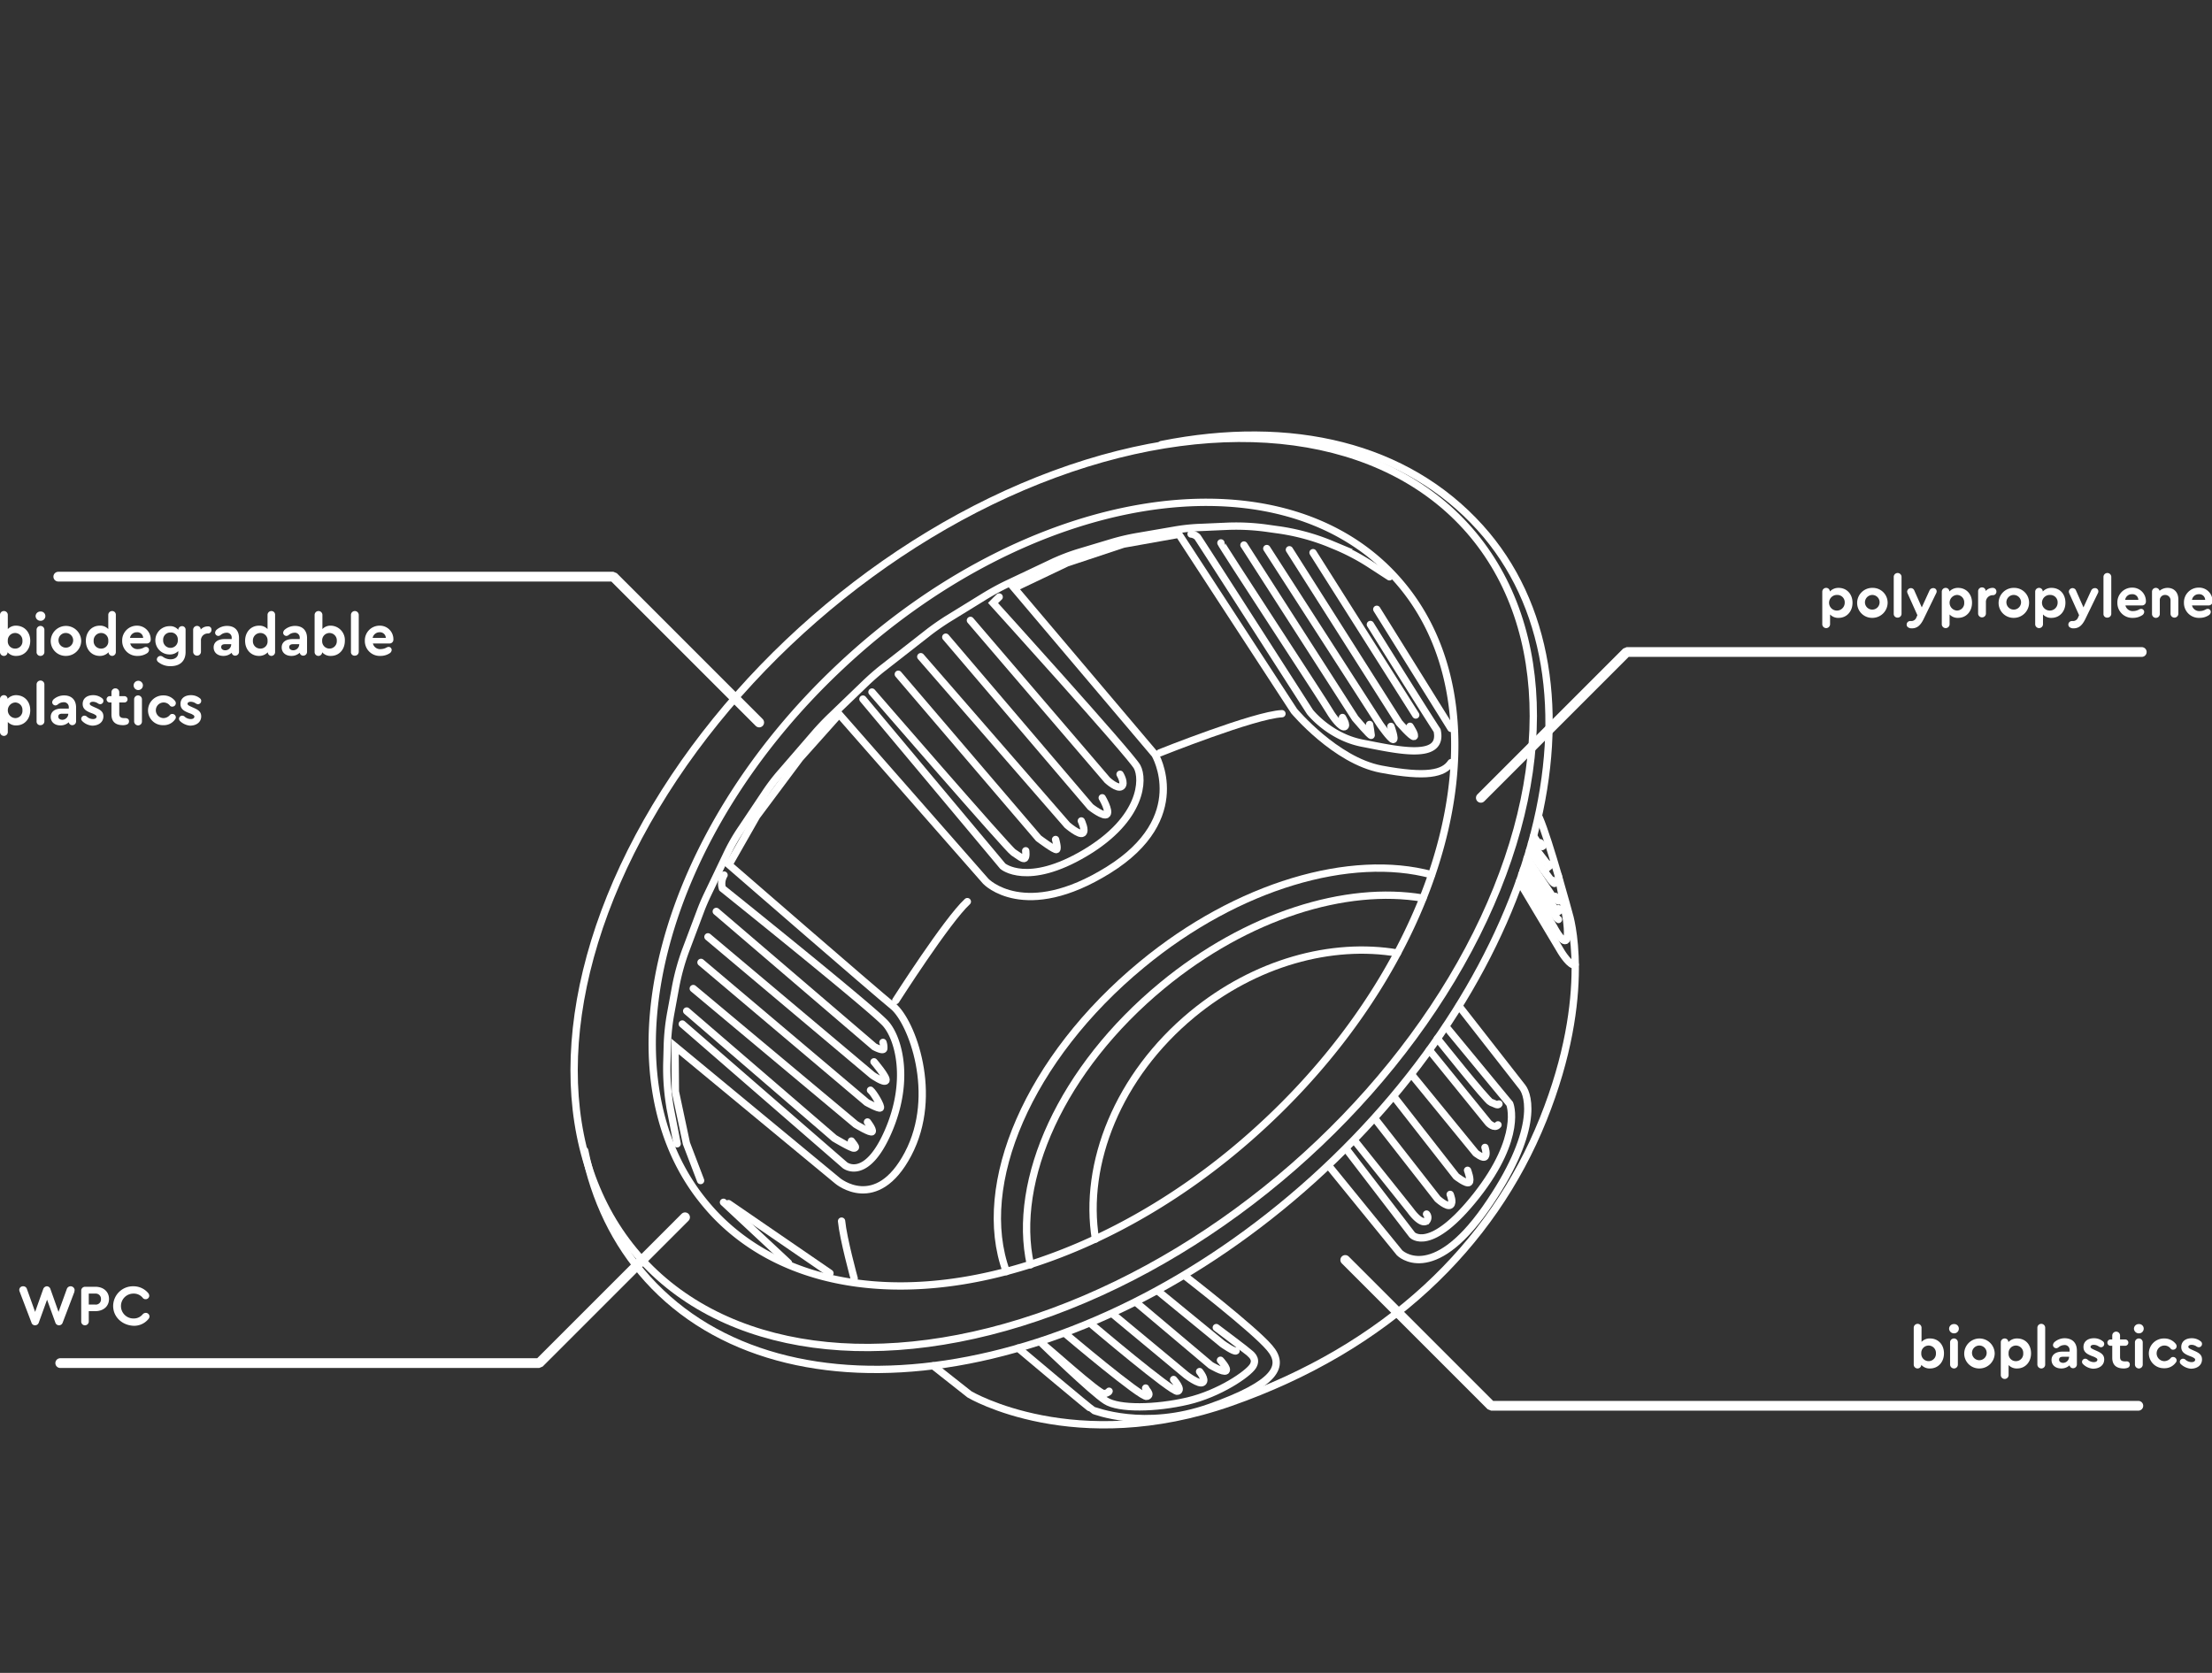 <svg xmlns="http://www.w3.org/2000/svg" xmlns:xlink="http://www.w3.org/1999/xlink" width="907" height="686" viewBox="0 0 907 686">
  <rect x="0" y="0" width="907" height="686" fill="#333333" stroke="none"/>
  <defs>
    <clipPath id="clip-path">
      <rect id="Rectangle_745" data-name="Rectangle 745" width="907" height="686" transform="translate(-6950 -12821)" fill="#fff"/>
    </clipPath>
  </defs>
  <g id="Mask_Group_55" data-name="Mask Group 55" transform="translate(6950 12821)" clip-path="url(#clip-path)">
    <g id="miseczka_bener_dektop_ANG" data-name="miseczka bener_dektop_ANG" transform="translate(-6950 -12707.228)">
      <g id="Group_776" transform="translate(998.515 421.121) rotate(-38)">
        <ellipse id="Ellipse_115" cx="226.3" cy="149.3" rx="226.3" ry="149.3" transform="matrix(-0.998, 0.054, -0.054, -0.998, -108.587, -344.918)" fill="none" stroke="#fff" stroke-linecap="round" stroke-miterlimit="10.003" stroke-width="3.001"/>
        <path id="Path_2221" d="M-194.5-599.4c48.7,24.5,78.8,62.4,82,107.3,6,84-91.9,159.4-218.5,168.4s-234.2-51.8-240.2-135.8c-1.4-19.8,3-39.2,12.1-57.3" fill="none" stroke="#fff" stroke-linecap="round" stroke-miterlimit="10" stroke-width="3"/>
        <path id="Path_2222" d="M-152.6-498.7c6.4,70.4-73.6,135.2-178.7,144.7-105.1,9.6-195.5-39.7-201.9-110a95.59,95.59,0,0,1-.3-10.7c2.1-66.1,79.3-124.9,179-134C-249.4-618.4-159-569.1-152.6-498.7Z" fill="none" stroke="#fff" stroke-linecap="round" stroke-miterlimit="10" stroke-width="3"/>
        <path id="Path_2223" d="M-527.5-495.7l6.2-12.2a93.979,93.979,0,0,1,11.1-16.8l4.3-5.2a87.961,87.961,0,0,1,9.5-9.8l7.9-7a92.73,92.73,0,0,1,13-9.6l14.1-8.6c2.1-1.3,4.3-2.5,6.5-3.6l15.9-7.9a76.238,76.238,0,0,1,12.2-5l16.1-5.3a80.2,80.2,0,0,1,10.7-2.8l21.3-4.2q4.05-.75,8.1-1.2l20.3-2.1c3.1-.3,6.3-.5,9.4-.5h23.3c3.3,0,6.6.2,9.8.5l17.9,2c3.3.4,6.5.9,9.8,1.6l19.6,4.4a82.74,82.74,0,0,1,13.1,4l11.8,4.6a90.446,90.446,0,0,1,10,4.6l13.4,7.2a78.127,78.127,0,0,1,9.9,6.2l8.7,6.2a91.337,91.337,0,0,1,12,10.4l2.8,2.9a89,89,0,0,1,13.9,18.4l.9,1.6a88.408,88.408,0,0,1,6.9,15.4l2.9,8.4" fill="none" stroke="#fff" stroke-linecap="round" stroke-miterlimit="10" stroke-width="3"/>
        <path id="Path_2224" d="M-529.2-477.9l4.8-15.6,9.5-19.5,11.3-14.7,18.6,84.5s4.3,20.4,29.5,9.1,34.7-42,32.5-51.6-17.3-87.1-17.3-87.1l21.2-8.7,28.6-7.8,23.8-4.3,5.2,91s2.2,23,42.5,27.3,44.2-25.6,44.2-25.6l-3.5-89.3,23.4,5.2,23,8.2,20.4,10.8-7.4,86.2s.9,26.4,13.4,40.7c12.6,14.3,19.1,17.3,24.3,15.6" fill="none" stroke="#fff" stroke-linecap="round" stroke-miterlimit="10" stroke-width="3"/>
        <line id="Line_849" x1="6.1" y2="57.2" transform="translate(-172.6 -491.8)" fill="none" stroke="#fff" stroke-linecap="round" stroke-miterlimit="10" stroke-width="3"/>
        <path id="Path_2225" d="M-420.7-486.8s36.8-13,48.1-13.9" fill="none" stroke="#fff" stroke-linecap="round" stroke-miterlimit="10" stroke-width="3"/>
        <path id="Path_2226" d="M-272.9-500.2s40.3,11.7,49.4,18.2" fill="none" stroke="#fff" stroke-linecap="round" stroke-miterlimit="10" stroke-width="3"/>
        <path id="Path_2227" d="M-495.6-533.1l16.9,86.7s2.6,10.8,22.5,0,26.9-27.3,26.4-35.5-18.6-84.9-18.6-84.9a6.81,6.81,0,0,1,3.9-3.9" fill="none" stroke="#fff" stroke-linecap="round" stroke-miterlimit="10" stroke-width="3"/>
        <path id="Path_2228" d="M-490.9-536.2l15.6,78.4s3,7.8,3.9,8.2.9,0,.9-3" fill="none" stroke="#fff" stroke-linecap="round" stroke-miterlimit="10" stroke-width="3"/>
        <path id="Path_2229" d="M-483.1-541.8l18.2,84.9s2.6,6.9,3.5,6.5.9-4.3.9-4.3" fill="none" stroke="#fff" stroke-linecap="round" stroke-miterlimit="10" stroke-width="3"/>
        <path id="Path_2230" d="M-474-548.3l18.2,87.1s2.2,5.2,3,5.2,1.7-6.5,1.3-8.2" fill="none" stroke="#fff" stroke-linecap="round" stroke-miterlimit="10" stroke-width="3"/>
        <path id="Path_2231" d="M-465.3-554.8l18.2,86.2s1.7,5.6,3,5.2.9-9.1.9-9.1" fill="none" stroke="#fff" stroke-linecap="round" stroke-miterlimit="10" stroke-width="3"/>
        <path id="Path_2232" d="M-456.2-560.9l16.9,83.6s1.7,3.9,2.6,3a6.113,6.113,0,0,0,1.3-2.2" fill="none" stroke="#fff" stroke-linecap="round" stroke-miterlimit="10" stroke-width="3"/>
        <path id="Path_2233" d="M-355.2-592.5l3,89.3s2.6,13,29.9,16.5,37.7-9.1,38.6-14.7-5.2-89.3-5.2-89.3,3-.4,3.5-.4" fill="none" stroke="#fff" stroke-linecap="round" stroke-miterlimit="10" stroke-width="3"/>
        <path id="Path_2234" d="M-350.5-592.5s4.3,84.9,5.2,87.5,1.3,4.8,2.2,4.8,2.2-2.2,2.2-2.2" fill="none" stroke="#fff" stroke-linecap="round" stroke-miterlimit="10" stroke-width="3"/>
        <path id="Path_2235" d="M-337.5-591.6l3.9,88.4s2.2,8.2,3,8.2,2.2-3.5,2.2-3.5" fill="none" stroke="#fff" stroke-linecap="round" stroke-miterlimit="10" stroke-width="3"/>
        <path id="Path_2236" d="M-325.8-591.6l4.8,91.4s1.3,6.5,3,6.5,2.6-4.3,2.6-4.3" fill="none" stroke="#fff" stroke-linecap="round" stroke-miterlimit="10" stroke-width="3"/>
        <path id="Path_2237" d="M-312.8-591.6l3.9,91.4s1.7,6.9,3.5,6.5,2.6-6.5,2.6-6.5" fill="none" stroke="#fff" stroke-linecap="round" stroke-miterlimit="10" stroke-width="3"/>
        <path id="Path_2238" d="M-300.6-590.8l3.9,86.2s.9,5.6,3,5.6,2.6-4.3,2.6-4.3" fill="none" stroke="#fff" stroke-linecap="round" stroke-miterlimit="10" stroke-width="3"/>
        <path id="Path_2239" d="M-207.5-563a4.325,4.325,0,0,1,1.3,2.6c0,1.3-7.8,84.9-7.8,84.9s0,13,9.1,23.4,21.7,26.4,27.3,14.7c1.3-14.7,5.2-51.1,5.2-51.1" fill="none" stroke="#fff" stroke-linecap="round" stroke-miterlimit="10" stroke-width="3"/>
        <path id="Path_2240" d="M-200.1-552.6c-.4.4-6.9,78.9-7.4,81.9-.4,3-.4,8.2.9,8.7s1.7-3.5,1.7-3.5" fill="none" stroke="#fff" stroke-linecap="round" stroke-miterlimit="10" stroke-width="3"/>
        <path id="Path_2241" d="M-193.2-546.1-201-462s.4,10,.9,9.5c.8-1.3,1.5-2.6,2.2-3.9" fill="none" stroke="#fff" stroke-linecap="round" stroke-miterlimit="10" stroke-width="3"/>
        <path id="Path_2242" d="M-186.7-539.2l-7.8,85.4s-.4,7.4.4,8.2,2.6-4.8,2.6-4.8" fill="none" stroke="#fff" stroke-linecap="round" stroke-miterlimit="10" stroke-width="3"/>
        <path id="Path_2243" d="M-179.7-533.1l-8.2,83.6s.4,7.8,1.3,8.2,1.3-4.3,1.3-4.3" fill="none" stroke="#fff" stroke-linecap="round" stroke-miterlimit="10" stroke-width="3"/>
        <line id="Line_850" x1="7.8" y2="78.4" transform="translate(-180.6 -526.2)" fill="none" stroke="#fff" stroke-linecap="round" stroke-miterlimit="10" stroke-width="3"/>
        <path id="Path_2244" d="M-504.3-407.5s6.5-15.6,10.4-21.7" fill="none" stroke="#fff" stroke-linecap="round" stroke-miterlimit="10" stroke-width="3"/>
        <line id="Line_851" x2="15.2" y2="48.1" transform="translate(-526 -463.4)" fill="none" stroke="#fff" stroke-linecap="round" stroke-miterlimit="10" stroke-width="3"/>
        <line id="Line_852" x2="5.7" y2="36" transform="translate(-527.3 -465.1)" fill="none" stroke="#fff" stroke-linecap="round" stroke-miterlimit="10" stroke-width="3"/>
        <path id="Path_2245" d="M-453.4-371.3c11.7-36.1,61.1-63.4,121.3-65,51.2-1.4,95.8,16.8,116.3,44.1" fill="none" stroke="#fff" stroke-linecap="round" stroke-miterlimit="10" stroke-width="3"/>
        <path id="Path_2246" d="M-443.9-367.4c15.3-32.1,59.8-55.6,113.1-57,45.1-1.2,84.8,14,106.3,37.6" fill="none" stroke="#fff" stroke-linecap="round" stroke-miterlimit="10" stroke-width="3"/>
        <path id="Path_2247" d="M-416.4-359.3c15.1-27.5,48.6-47.1,88-48.2,33.5-.9,63.4,11.8,81.8,32" fill="none" stroke="#fff" stroke-linecap="round" stroke-miterlimit="10" stroke-width="3"/>
        <path id="Path_2248" d="M-500.8-359.3l4.5,18.4s18.2,46.8,82.3,68.5,123.9,15.6,172.5-12.6,60.2-59.8,60.2-59.8,12.1-28.6,14.7-38.6" fill="none" stroke="#fff" stroke-linecap="round" stroke-miterlimit="10" stroke-width="3"/>
        <path id="Path_2249" d="M-468.9-343.6s8.1,38.6,8.5,39,11.3,19.5,38.6,28.6,34.7,5.6,34.2-4.3c-.4-10-9.1-44.2-9.1-44.2" fill="none" stroke="#fff" stroke-linecap="round" stroke-miterlimit="10" stroke-width="3"/>
        <path id="Path_2250" d="M-449.9-335.8s8.2,39.4,10.4,40.3,1.3-3,1.7-3" fill="none" stroke="#fff" stroke-linecap="round" stroke-miterlimit="10" stroke-width="3"/>
        <path id="Path_2251" d="M-439.1-332.3s8.7,42,10.8,42.9,1.7-4.8,1.7-4.8" fill="none" stroke="#fff" stroke-linecap="round" stroke-miterlimit="10" stroke-width="3"/>
        <path id="Path_2252" d="M-429.6-330.1l8.2,37.7s1.7,6.5,3.5,6.5,1.7-4.3,1.7-4.3" fill="none" stroke="#fff" stroke-linecap="round" stroke-miterlimit="10" stroke-width="3"/>
        <path id="Path_2253" d="M-419.2-328.4l8.2,39s2.2,5.6,3.5,5.6.9-4.8.9-4.8" fill="none" stroke="#fff" stroke-linecap="round" stroke-miterlimit="10" stroke-width="3"/>
        <path id="Path_2254" d="M-409.2-326.2l7.4,32.9s1.7,5.6,2.6,5.6" fill="none" stroke="#fff" stroke-linecap="round" stroke-miterlimit="10" stroke-width="3"/>
        <path id="Path_2255" d="M-399.7-300.2s4.3,16,4.3,16.5,1.3,3.9-2.2,5.2-17.8.4-29.9-5.2-24.3-14.7-26.4-20.8c-2.2-6.1-6.1-34.2-6.1-34.2.4,0,5.6,30.8,7.4,31.6s2.2.4,2.2.4" fill="none" stroke="#fff" stroke-linecap="round" stroke-miterlimit="10" stroke-width="3"/>
        <path id="Path_2256" d="M-322.5-323.6l.9,45.5s2.2,18.6,39,7.4c36.8-11.3,42.5-25.6,42.5-29.9v-42.2" fill="none" stroke="#fff" stroke-linecap="round" stroke-miterlimit="10" stroke-width="3"/>
        <path id="Path_2257" d="M-312.6-324.9l-.4,44.2s.9,10.8,30.8,3.5c29.9-7.4,33.8-21.2,33.8-21.2l-1.1-41.1" fill="none" stroke="#fff" stroke-linecap="round" stroke-miterlimit="10" stroke-width="3"/>
        <path id="Path_2258" d="M-307.8-325.4l.4,36.4s-.4,7.4,2.6,7.4a2.171,2.171,0,0,0,1.7-2.2" fill="none" stroke="#fff" stroke-linecap="round" stroke-miterlimit="10" stroke-width="3"/>
        <path id="Path_2259" d="M-295.7-327.5v41.6s.9,5.2,2.6,5.2,2.6-3.5,2.6-3.5" fill="none" stroke="#fff" stroke-linecap="round" stroke-miterlimit="10" stroke-width="3"/>
        <path id="Path_2260" d="M-284-329.7v41.2s1.3,5.2,2.6,5.2,2.6-4.3,2.6-4.3" fill="none" stroke="#fff" stroke-linecap="round" stroke-miterlimit="10" stroke-width="3"/>
        <path id="Path_2261" d="M-272.7-332.3l.9,41.2s.9,3.9,2.2,3.5,2.2-3,2.2-3" fill="none" stroke="#fff" stroke-linecap="round" stroke-miterlimit="10" stroke-width="3"/>
        <path id="Path_2262" d="M-260.8-336.1l.7,38.5s.4,3.5,2.6,3" fill="none" stroke="#fff" stroke-linecap="round" stroke-miterlimit="10" stroke-width="3"/>
        <path id="Path_2263" d="M-255.3-337.8s.3,32.8,1.2,34.1,1.3,3,2.2,2.6" fill="none" stroke="#fff" stroke-linecap="round" stroke-miterlimit="10" stroke-width="3"/>
        <path id="Path_2264" d="M-189.2-367.8l-4.2,33.4s-.8,7.2,1.3,7.5" fill="none" stroke="#fff" stroke-linecap="round" stroke-miterlimit="10" stroke-width="3"/>
        <path id="Path_2265" d="M-186.5-369.6l-3,25.1s-1.3,6.9.4,7.4,6.1-7.4,6.5-8.2c.4-.9,7.5-14.6,7.5-14.6" fill="none" stroke="#fff" stroke-linecap="round" stroke-miterlimit="10" stroke-width="3"/>
        <path id="Path_2266" d="M-184.9-370.6s-2,23.6-1.2,24.9" fill="none" stroke="#fff" stroke-linecap="round" stroke-miterlimit="10" stroke-width="3"/>
        <path id="Path_2267" d="M-182.6-371.3s-2.6,23-1.7,23a.9.9,0,0,0,.9-.9" fill="none" stroke="#fff" stroke-linecap="round" stroke-miterlimit="10" stroke-width="3"/>
        <path id="Path_2268" d="M-180.8-373.4l-1.4,19s.9,3.9.9,2.6V-354" fill="none" stroke="#fff" stroke-linecap="round" stroke-miterlimit="10" stroke-width="3"/>
        <path id="Path_2269" d="M-178-375.3c-.2.6-.6,15.3-.6,15.3s0,1.7.4,1.7,0-1.7,0-1.7" fill="none" stroke="#fff" stroke-linecap="round" stroke-miterlimit="10" stroke-width="3"/>
        <path id="Path_2270" d="M-175.6-377.1l-.1,11.9s.9,0,.4-.9" fill="none" stroke="#fff" stroke-linecap="round" stroke-miterlimit="10" stroke-width="3"/>
        <path id="Path_2271" d="M-173.1-378.9c.1-.2-.7,5,.1,5.5s.4-1.7.4-1.7" fill="none" stroke="#fff" stroke-linecap="round" stroke-miterlimit="10" stroke-width="3"/>
      </g>
      <path id="Path_2288" d="M23.9,122.7H251.5l59.8,59.8" fill="none" stroke="#fff" stroke-linecap="round" stroke-linejoin="bevel" stroke-width="4"/>
      <path id="Path_2291" d="M878.2,153.6H667l-59.8,59.8" fill="none" stroke="#fff" stroke-linecap="round" stroke-linejoin="bevel" stroke-width="4"/>
      <path id="Path_2290" d="M876.8,462.7H611.4l-59.8-59.8" fill="none" stroke="#fff" stroke-linecap="round" stroke-linejoin="bevel" stroke-width="4"/>
      <path id="Path_2289" d="M24.7,445.2H221.1l59.8-59.8" fill="none" stroke="#fff" stroke-linecap="round" stroke-linejoin="bevel" stroke-width="4"/>
      <g id="Group_1133" data-name="Group 1133">
        <path id="Path_2769" data-name="Path 2769" d="M30.6,415.2c0,.2-.1.5-.1.8l-4.8,12.6a1.573,1.573,0,0,1-3,0l-3.4-9.4-3.4,9.4a1.588,1.588,0,0,1-1.5,1.1,1.5,1.5,0,0,1-1.5-1.1L8.1,416a2.353,2.353,0,0,1-.2-.8,1.5,1.5,0,0,1,1.6-1.5,1.539,1.539,0,0,1,1.5,1l3.4,9.5,3.3-9.3a1.691,1.691,0,0,1,1.5-1.2,1.593,1.593,0,0,1,1.5,1.2l3.3,9.3,3.4-9.4a1.65,1.65,0,0,1,3.2.4Z" fill="#fff"/>
        <path id="Path_2770" data-name="Path 2770" d="M33.3,428.1V415.5a1.58,1.58,0,0,1,1.6-1.6h4.2c3.3,0,5.6,2,5.6,5s-2.3,5-5.6,5H36.4v4.2a1.561,1.561,0,0,1-1.5,1.6A1.522,1.522,0,0,1,33.3,428.1Zm5.8-6.9a2.1,2.1,0,0,0,2.3-2.3,2.127,2.127,0,0,0-2.3-2.2H36.4v4.5Z" fill="#fff"/>
        <path id="Path_2771" data-name="Path 2771" d="M46.4,421.8a8.112,8.112,0,0,1,8.3-8.1,7.876,7.876,0,0,1,6,2.7,1.845,1.845,0,0,1,.5,1.2,1.453,1.453,0,0,1-1.5,1.4,1.426,1.426,0,0,1-1.2-.6,4.689,4.689,0,0,0-3.8-1.7,5.1,5.1,0,0,0,0,10.2,4.689,4.689,0,0,0,3.8-1.7,1.76,1.76,0,0,1,1.3-.6,1.524,1.524,0,0,1,1.5,1.4,1.733,1.733,0,0,1-.5,1.2,7.576,7.576,0,0,1-6,2.7C50,429.7,46.4,426.2,46.4,421.8Z" fill="#fff"/>
      </g>
      <g id="Group_1134" data-name="Group 1134">
        <path id="Path_2772" data-name="Path 2772" d="M12.4,149c0,3.6-2.4,6.2-5.7,6.2a4.466,4.466,0,0,1-3.6-1.5,1.473,1.473,0,0,1-1.5,1.5A1.58,1.58,0,0,1,0,153.6V138.4a1.58,1.58,0,0,1,1.6-1.6,1.58,1.58,0,0,1,1.6,1.6v5.8a4.513,4.513,0,0,1,3.5-1.4C10.1,142.9,12.4,145.5,12.4,149Zm-3.2,0a3.006,3.006,0,1,0-6,0,2.943,2.943,0,0,0,3,3.2A2.943,2.943,0,0,0,9.2,149Z" fill="#fff"/>
        <path id="Path_2773" data-name="Path 2773" d="M18.6,138.9a1.923,1.923,0,0,1-2,1.9,1.988,1.988,0,0,1-2-1.9,1.923,1.923,0,0,1,2-1.9A1.864,1.864,0,0,1,18.6,138.9ZM15,153.5v-9a1.6,1.6,0,1,1,3.2,0v9.1a1.58,1.58,0,0,1-1.6,1.6A1.55,1.55,0,0,1,15,153.5Z" fill="#fff"/>
        <path id="Path_2774" data-name="Path 2774" d="M33.3,149a6.253,6.253,0,0,1-6.3,6.2,6.105,6.105,0,0,1-6.2-6.2,6.252,6.252,0,0,1,12.5,0ZM24,149a3.006,3.006,0,1,0,3-3.2A2.943,2.943,0,0,0,24,149Z" fill="#fff"/>
        <path id="Path_2775" data-name="Path 2775" d="M47.5,138.4v15.2a1.561,1.561,0,0,1-1.5,1.6,1.538,1.538,0,0,1-1.5-1.5,4.8,4.8,0,0,1-3.6,1.5c-3.3,0-5.7-2.6-5.7-6.2s2.4-6.2,5.7-6.2a4.513,4.513,0,0,1,3.5,1.4v-5.8a1.58,1.58,0,0,1,1.6-1.6A1.5,1.5,0,0,1,47.5,138.4ZM44.4,149a2.943,2.943,0,0,0-3-3.2,3.057,3.057,0,0,0-3,3.2,3,3,0,0,0,3,3.2A2.892,2.892,0,0,0,44.4,149Z" fill="#fff"/>
        <path id="Path_2776" data-name="Path 2776" d="M61.8,148.4h0a1.575,1.575,0,0,1-1.7,1.7H53.4a3.03,3.03,0,0,0,3.3,2.3,4.815,4.815,0,0,0,2.4-.7,2.544,2.544,0,0,1,.7-.2,1.261,1.261,0,0,1,1.3,1.3,1.7,1.7,0,0,1-.8,1.3,6.8,6.8,0,0,1-3.8,1.1,6.1,6.1,0,0,1-6.4-6.2,6.023,6.023,0,0,1,6.1-6.2A5.591,5.591,0,0,1,61.8,148.4Zm-8.5-.6h5.4a2.4,2.4,0,0,0-2.6-2.3A2.792,2.792,0,0,0,53.3,147.8Z" fill="#fff"/>
        <path id="Path_2777" data-name="Path 2777" d="M76.1,144.5v9.1c0,3.7-2.3,5.8-6.1,5.8a7.688,7.688,0,0,1-5-1.6,1.515,1.515,0,0,1-.7-1.1,1.538,1.538,0,0,1,1.5-1.5,1.9,1.9,0,0,1,.9.3,5.386,5.386,0,0,0,3.2,1.1c1.9,0,3.2-1,3.2-2.8v-.6a4.74,4.74,0,0,1-3.6,1.4,5.8,5.8,0,0,1,0-11.6,4.333,4.333,0,0,1,3.6,1.5,1.536,1.536,0,0,1,1.5-1.5A1.415,1.415,0,0,1,76.1,144.5Zm-3.2,4.1a2.784,2.784,0,0,0-3-3,2.914,2.914,0,0,0-3,3.1,3.01,3.01,0,1,0,6-.1Z" fill="#fff"/>
        <path id="Path_2778" data-name="Path 2778" d="M86.7,144.5a1.417,1.417,0,0,1-1.5,1.5,2.786,2.786,0,0,0-2.8,3v4.5a1.6,1.6,0,1,1-3.2,0v-9a1.58,1.58,0,0,1,1.6-1.6,1.473,1.473,0,0,1,1.5,1.5,3.775,3.775,0,0,1,2.9-1.3A1.3,1.3,0,0,1,86.7,144.5Z" fill="#fff"/>
        <path id="Path_2779" data-name="Path 2779" d="M98,147.9v5.6a1.561,1.561,0,0,1-1.5,1.6,1.433,1.433,0,0,1-1.5-1.2,4.938,4.938,0,0,1-3.4,1.3c-2.4,0-4-1.4-4-3.5s1.7-3.4,4.4-3.4h3v-.5a1.974,1.974,0,0,0-2.2-2.1,3.729,3.729,0,0,0-2.3.9,1.626,1.626,0,0,1-.9.4,1.347,1.347,0,0,1-1.4-1.3,1.889,1.889,0,0,1,.7-1.3,6.5,6.5,0,0,1,4.2-1.5C96.2,142.9,98,144.7,98,147.9Zm-3.2,2.6v-.1H92.3c-1.1,0-1.6.4-1.6,1.2s.7,1.3,1.7,1.3A2.432,2.432,0,0,0,94.8,150.5Z" fill="#fff"/>
        <path id="Path_2780" data-name="Path 2780" d="M112.8,138.4v15.2a1.561,1.561,0,0,1-1.5,1.6,1.538,1.538,0,0,1-1.5-1.5,4.8,4.8,0,0,1-3.6,1.5c-3.3,0-5.7-2.6-5.7-6.2s2.4-6.2,5.7-6.2a4.513,4.513,0,0,1,3.5,1.4v-5.8a1.58,1.58,0,0,1,1.6-1.6A1.5,1.5,0,0,1,112.8,138.4ZM109.7,149a2.943,2.943,0,0,0-3-3.2,3.057,3.057,0,0,0-3,3.2,3,3,0,0,0,3,3.2A2.892,2.892,0,0,0,109.7,149Z" fill="#fff"/>
        <path id="Path_2781" data-name="Path 2781" d="M125.9,147.9v5.6a1.561,1.561,0,0,1-1.5,1.6,1.433,1.433,0,0,1-1.5-1.2,4.938,4.938,0,0,1-3.4,1.3c-2.4,0-4-1.4-4-3.5s1.7-3.4,4.4-3.4h3v-.5a1.974,1.974,0,0,0-2.2-2.1,3.729,3.729,0,0,0-2.3.9,1.626,1.626,0,0,1-.9.4,1.347,1.347,0,0,1-1.4-1.3,1.889,1.889,0,0,1,.7-1.3,6.5,6.5,0,0,1,4.2-1.5C124,142.9,125.9,144.7,125.9,147.9Zm-3.2,2.6v-.1h-2.5c-1.1,0-1.6.4-1.6,1.2s.7,1.3,1.7,1.3A2.5,2.5,0,0,0,122.7,150.5Z" fill="#fff"/>
        <path id="Path_2782" data-name="Path 2782" d="M141.4,149c0,3.6-2.4,6.2-5.7,6.2a4.466,4.466,0,0,1-3.6-1.5,1.536,1.536,0,0,1-1.5,1.5,1.58,1.58,0,0,1-1.6-1.6V138.4a1.6,1.6,0,0,1,3.2,0v5.8a4.513,4.513,0,0,1,3.5-1.4A5.883,5.883,0,0,1,141.4,149Zm-3.3,0a3.006,3.006,0,1,0-6,0,3.006,3.006,0,1,0,6,0Z" fill="#fff"/>
        <path id="Path_2783" data-name="Path 2783" d="M143.9,153.5V138.4a1.6,1.6,0,0,1,3.2,0v15.1a1.58,1.58,0,0,1-1.6,1.6A1.47,1.47,0,0,1,143.9,153.5Z" fill="#fff"/>
        <path id="Path_2784" data-name="Path 2784" d="M161.3,148.4h0a1.575,1.575,0,0,1-1.7,1.7h-6.7a3.03,3.03,0,0,0,3.3,2.3,4.815,4.815,0,0,0,2.4-.7,2.544,2.544,0,0,1,.7-.2,1.261,1.261,0,0,1,1.3,1.3,1.7,1.7,0,0,1-.8,1.3,6.8,6.8,0,0,1-3.8,1.1,6.1,6.1,0,0,1-6.4-6.2,6.023,6.023,0,0,1,6.1-6.2A5.528,5.528,0,0,1,161.3,148.4Zm-8.5-.6h5.4a2.4,2.4,0,0,0-2.6-2.3A2.87,2.87,0,0,0,152.8,147.8Z" fill="#fff"/>
      </g>
      <g id="Group_1135" data-name="Group 1135">
        <path id="Path_2785" data-name="Path 2785" d="M12.4,177.5c0,3.6-2.4,6.2-5.7,6.2a4.513,4.513,0,0,1-3.5-1.4v4.1A1.58,1.58,0,0,1,1.6,188,1.605,1.605,0,0,1,0,186.3V172.9a1.58,1.58,0,0,1,1.6-1.6,1.473,1.473,0,0,1,1.5,1.5,4.8,4.8,0,0,1,3.6-1.5C10.1,171.4,12.4,173.9,12.4,177.5Zm-3.2,0a3,3,0,0,0-3-3.2,3.207,3.207,0,0,0,0,6.4A2.943,2.943,0,0,0,9.2,177.5Z" fill="#fff"/>
        <path id="Path_2786" data-name="Path 2786" d="M15,182V166.9a1.6,1.6,0,1,1,3.2,0V182a1.58,1.58,0,0,1-1.6,1.6A1.472,1.472,0,0,1,15,182Z" fill="#fff"/>
        <path id="Path_2787" data-name="Path 2787" d="M31.2,176.4V182a1.561,1.561,0,0,1-1.5,1.6,1.433,1.433,0,0,1-1.5-1.2,4.938,4.938,0,0,1-3.4,1.3c-2.4,0-4-1.4-4-3.5s1.7-3.4,4.4-3.4h3v-.5a1.974,1.974,0,0,0-2.2-2.1,3.729,3.729,0,0,0-2.3.9,1.626,1.626,0,0,1-.9.4,1.347,1.347,0,0,1-1.4-1.3,1.889,1.889,0,0,1,.7-1.3,6.5,6.5,0,0,1,4.2-1.5C29.3,171.4,31.2,173.2,31.2,176.4ZM28,179v-.1H25.5c-1.1,0-1.6.4-1.6,1.2s.7,1.3,1.7,1.3A2.5,2.5,0,0,0,28,179Z" fill="#fff"/>
        <path id="Path_2788" data-name="Path 2788" d="M33.8,182a1.389,1.389,0,0,1-.5-1,1.324,1.324,0,0,1,1.3-1.3,1.613,1.613,0,0,1,.9.3,3.878,3.878,0,0,0,2.6,1.1c.8,0,1.5-.3,1.5-1,0-.5-.5-.7-1.2-1.1l-1.3-.5c-2-.8-3.2-1.7-3.2-3.6,0-2.3,1.8-3.6,4.3-3.6a5.734,5.734,0,0,1,3.7,1.3,1.274,1.274,0,0,1,.5,1.1,1.324,1.324,0,0,1-1.3,1.3,1.9,1.9,0,0,1-.9-.3,3.771,3.771,0,0,0-2.1-.7c-.7,0-1.3.3-1.3.8s.4.7,1.2,1.1l1.1.5c2.1.9,3.3,1.7,3.3,3.6,0,2.4-2,3.8-4.6,3.8A6.443,6.443,0,0,1,33.8,182Z" fill="#fff"/>
        <path id="Path_2789" data-name="Path 2789" d="M52.9,182a1.34,1.34,0,0,1-.8,1.3,4.31,4.31,0,0,1-1.7.3c-3.1,0-4.7-1.5-4.7-4.4v-4.9H45a1.3,1.3,0,1,1,0-2.6h.7v-1.6a1.6,1.6,0,1,1,3.2,0v1.6H51a1.3,1.3,0,0,1,0,2.6H48.9v4.6c0,1.3.6,1.8,2.1,1.8h.5C52.4,180.8,52.9,181.2,52.9,182Z" fill="#fff"/>
        <path id="Path_2790" data-name="Path 2790" d="M58.6,167.3a1.923,1.923,0,0,1-2,1.9,1.9,1.9,0,1,1,2-1.9ZM55,182v-9a1.6,1.6,0,1,1,3.2,0v9.1a1.58,1.58,0,0,1-1.6,1.6A1.666,1.666,0,0,1,55,182Z" fill="#fff"/>
        <path id="Path_2791" data-name="Path 2791" d="M60.7,177.5a6.17,6.17,0,0,1,6.3-6.1,5.881,5.881,0,0,1,4.8,2.3,1.613,1.613,0,0,1,.3.9,1.43,1.43,0,0,1-1.4,1.4,1.173,1.173,0,0,1-1.1-.5,3.179,3.179,0,0,0-2.5-1.2,3.2,3.2,0,0,0,0,6.4,3.511,3.511,0,0,0,2.5-1.2,1.274,1.274,0,0,1,1.1-.5,1.43,1.43,0,0,1,1.4,1.4,1.33,1.33,0,0,1-.3.8,5.571,5.571,0,0,1-4.8,2.4A6.048,6.048,0,0,1,60.7,177.5Z" fill="#fff"/>
        <path id="Path_2792" data-name="Path 2792" d="M73.9,182a1.389,1.389,0,0,1-.5-1,1.324,1.324,0,0,1,1.3-1.3,1.613,1.613,0,0,1,.9.3,3.878,3.878,0,0,0,2.6,1.1c.8,0,1.5-.3,1.5-1,0-.5-.5-.7-1.2-1.1l-1.3-.5c-2-.8-3.2-1.7-3.2-3.6,0-2.3,1.8-3.6,4.3-3.6a5.734,5.734,0,0,1,3.7,1.3,1.274,1.274,0,0,1,.5,1.1,1.324,1.324,0,0,1-1.3,1.3,1.9,1.9,0,0,1-.9-.3,3.771,3.771,0,0,0-2.1-.7c-.7,0-1.3.3-1.3.8s.4.7,1.2,1.1l1.1.5c2.1.9,3.3,1.7,3.3,3.6,0,2.4-2,3.8-4.6,3.8A6.97,6.97,0,0,1,73.9,182Z" fill="#fff"/>
      </g>
      <g id="Group_1136" data-name="Group 1136">
        <path id="Path_2793" data-name="Path 2793" d="M759.6,133.4c0,3.6-2.4,6.2-5.7,6.2a4.513,4.513,0,0,1-3.5-1.4v4a1.6,1.6,0,1,1-3.2,0V128.9a1.58,1.58,0,0,1,1.6-1.6,1.473,1.473,0,0,1,1.5,1.5,4.8,4.8,0,0,1,3.6-1.5C757.2,127.3,759.6,129.8,759.6,133.4Zm-3.2,0a3,3,0,0,0-3-3.2,3.207,3.207,0,1,0,3,3.2Z" fill="#fff"/>
        <path id="Path_2794" data-name="Path 2794" d="M774,133.4a6.253,6.253,0,0,1-6.3,6.2,6.105,6.105,0,0,1-6.2-6.2,6.17,6.17,0,0,1,6.3-6.1A6.084,6.084,0,0,1,774,133.4Zm-9.3,0a3.006,3.006,0,1,0,3-3.2A3.057,3.057,0,0,0,764.7,133.4Z" fill="#fff"/>
        <path id="Path_2795" data-name="Path 2795" d="M776.5,137.9V122.8a1.6,1.6,0,1,1,3.2,0v15.1a1.58,1.58,0,0,1-1.6,1.6A1.522,1.522,0,0,1,776.5,137.9Z" fill="#fff"/>
        <path id="Path_2796" data-name="Path 2796" d="M794.1,128.8a1.445,1.445,0,0,1-.2.7l-5.2,10.7c-1.3,2.6-2.7,3.7-4.8,3.7a2.5,2.5,0,0,1-1.3-.3,1.34,1.34,0,0,1-.8-1.3,1.453,1.453,0,0,1,1.5-1.4h.3a2.2,2.2,0,0,0,2.2-1.5l.4-.9-4-8.9a2.545,2.545,0,0,1-.2-.7,1.538,1.538,0,0,1,1.5-1.5,1.508,1.508,0,0,1,1.4.9l3.1,7,3.2-7a1.693,1.693,0,0,1,1.4-.9A1.337,1.337,0,0,1,794.1,128.8Z" fill="#fff"/>
        <path id="Path_2797" data-name="Path 2797" d="M808.6,133.4c0,3.6-2.4,6.2-5.7,6.2a4.513,4.513,0,0,1-3.5-1.4v4a1.6,1.6,0,1,1-3.2,0V128.9a1.58,1.58,0,0,1,1.6-1.6,1.473,1.473,0,0,1,1.5,1.5,4.8,4.8,0,0,1,3.6-1.5C806.2,127.3,808.6,129.8,808.6,133.4Zm-3.2,0a3,3,0,0,0-3-3.2,3.207,3.207,0,0,0,0,6.4A3,3,0,0,0,805.4,133.4Z" fill="#fff"/>
        <path id="Path_2798" data-name="Path 2798" d="M818.6,128.8a1.417,1.417,0,0,1-1.5,1.5,2.786,2.786,0,0,0-2.8,3v4.5a1.6,1.6,0,1,1-3.2,0v-9.1a1.58,1.58,0,0,1,1.6-1.6,1.473,1.473,0,0,1,1.5,1.5,3.775,3.775,0,0,1,2.9-1.3A1.473,1.473,0,0,1,818.6,128.8Z" fill="#fff"/>
        <path id="Path_2799" data-name="Path 2799" d="M832,133.4a6.253,6.253,0,0,1-6.3,6.2,6.105,6.105,0,0,1-6.2-6.2,6.17,6.17,0,0,1,6.3-6.1A6.084,6.084,0,0,1,832,133.4Zm-9.3,0a3.006,3.006,0,1,0,3-3.2A3,3,0,0,0,822.7,133.4Z" fill="#fff"/>
        <path id="Path_2800" data-name="Path 2800" d="M846.9,133.4c0,3.6-2.4,6.2-5.7,6.2a4.513,4.513,0,0,1-3.5-1.4v4a1.6,1.6,0,1,1-3.2,0V128.9a1.58,1.58,0,0,1,1.6-1.6,1.473,1.473,0,0,1,1.5,1.5,4.8,4.8,0,0,1,3.6-1.5C844.6,127.3,846.9,129.8,846.9,133.4Zm-3.2,0a3,3,0,0,0-3-3.2,3.207,3.207,0,1,0,3,3.2Z" fill="#fff"/>
        <path id="Path_2801" data-name="Path 2801" d="M860.4,128.8a1.445,1.445,0,0,1-.2.7L855,140.2c-1.3,2.6-2.7,3.7-4.8,3.7a2.5,2.5,0,0,1-1.3-.3,1.34,1.34,0,0,1-.8-1.3,1.453,1.453,0,0,1,1.5-1.4h.3a2.2,2.2,0,0,0,2.2-1.5l.4-.9-4-8.9a2.545,2.545,0,0,1-.2-.7,1.538,1.538,0,0,1,1.5-1.5,1.508,1.508,0,0,1,1.4.9l3.1,7,3.2-7a1.693,1.693,0,0,1,1.4-.9A1.338,1.338,0,0,1,860.4,128.8Z" fill="#fff"/>
        <path id="Path_2802" data-name="Path 2802" d="M862.5,137.9V122.8a1.6,1.6,0,1,1,3.2,0v15.1a1.58,1.58,0,0,1-1.6,1.6A1.472,1.472,0,0,1,862.5,137.9Z" fill="#fff"/>
        <path id="Path_2803" data-name="Path 2803" d="M879.9,132.8h0a1.576,1.576,0,0,1-1.7,1.7h-6.7a3.03,3.03,0,0,0,3.3,2.3,4.815,4.815,0,0,0,2.4-.7,2.543,2.543,0,0,1,.7-.2,1.26,1.26,0,0,1,1.3,1.3,1.7,1.7,0,0,1-.8,1.3,6.8,6.8,0,0,1-3.8,1.1,6.1,6.1,0,0,1-6.4-6.2,6.023,6.023,0,0,1,6.1-6.2A5.528,5.528,0,0,1,879.9,132.8Zm-8.5-.6h5.4a2.4,2.4,0,0,0-2.6-2.3A2.7,2.7,0,0,0,871.4,132.2Z" fill="#fff"/>
        <path id="Path_2804" data-name="Path 2804" d="M893.2,132v5.9a1.6,1.6,0,1,1-3.2,0v-5.4a2.182,2.182,0,0,0-2.2-2.3,2.127,2.127,0,0,0-2.2,2.3V138a1.6,1.6,0,1,1-3.2,0v-9.1a1.572,1.572,0,0,1,3.1-.4,5.1,5.1,0,0,1,3.3-1.2C891.4,127.3,893.2,129.1,893.2,132Z" fill="#fff"/>
        <path id="Path_2805" data-name="Path 2805" d="M907.2,132.8h0a1.576,1.576,0,0,1-1.7,1.7h-6.7a3.03,3.03,0,0,0,3.3,2.3,4.815,4.815,0,0,0,2.4-.7,2.543,2.543,0,0,1,.7-.2,1.26,1.26,0,0,1,1.3,1.3,1.7,1.7,0,0,1-.8,1.3,6.8,6.8,0,0,1-3.8,1.1,6.1,6.1,0,0,1-6.4-6.2,6.023,6.023,0,0,1,6.1-6.2A5.468,5.468,0,0,1,907.2,132.8Zm-8.4-.6h5.4a2.4,2.4,0,0,0-2.6-2.3A2.774,2.774,0,0,0,898.8,132.2Z" fill="#fff"/>
      </g>
      <g id="Group_1137" data-name="Group 1137">
        <path id="Path_2806" data-name="Path 2806" d="M797.1,441.2c0,3.6-2.4,6.2-5.7,6.2a4.466,4.466,0,0,1-3.6-1.5,1.536,1.536,0,0,1-1.5,1.5,1.58,1.58,0,0,1-1.6-1.6V430.7a1.6,1.6,0,1,1,3.2,0v5.8a4.513,4.513,0,0,1,3.5-1.4C794.7,435.1,797.1,437.6,797.1,441.2Zm-3.3,0a3.006,3.006,0,1,0-6,0,3.006,3.006,0,1,0,6,0Z" fill="#fff"/>
        <path id="Path_2807" data-name="Path 2807" d="M803.2,431.1a1.923,1.923,0,0,1-2,1.9,1.988,1.988,0,0,1-2-1.9,1.923,1.923,0,0,1,2-1.9A1.864,1.864,0,0,1,803.2,431.1Zm-3.6,14.7v-9.1a1.6,1.6,0,1,1,3.2,0v9.1a1.58,1.58,0,0,1-1.6,1.6A1.645,1.645,0,0,1,799.6,445.8Z" fill="#fff"/>
        <path id="Path_2808" data-name="Path 2808" d="M817.9,441.2a6.253,6.253,0,0,1-6.3,6.2,6.105,6.105,0,0,1-6.2-6.2,6.252,6.252,0,0,1,12.5,0Zm-9.3,0a3.006,3.006,0,1,0,3-3.2A3,3,0,0,0,808.6,441.2Z" fill="#fff"/>
        <path id="Path_2809" data-name="Path 2809" d="M832.8,441.2c0,3.6-2.4,6.2-5.7,6.2a4.513,4.513,0,0,1-3.5-1.4v4.1a1.6,1.6,0,1,1-3.2,0V436.7a1.58,1.58,0,0,1,1.6-1.6,1.473,1.473,0,0,1,1.5,1.5,4.8,4.8,0,0,1,3.6-1.5C830.5,435.1,832.8,437.6,832.8,441.2Zm-3.2,0a3.006,3.006,0,1,0-6,0,2.943,2.943,0,0,0,3,3.2A3,3,0,0,0,829.6,441.2Z" fill="#fff"/>
        <path id="Path_2810" data-name="Path 2810" d="M835.4,445.8V430.7a1.6,1.6,0,1,1,3.2,0v15.1a1.58,1.58,0,0,1-1.6,1.6A1.645,1.645,0,0,1,835.4,445.8Z" fill="#fff"/>
        <path id="Path_2811" data-name="Path 2811" d="M851.6,440.1v5.6a1.561,1.561,0,0,1-1.5,1.6,1.433,1.433,0,0,1-1.5-1.2,4.938,4.938,0,0,1-3.4,1.3c-2.4,0-4-1.4-4-3.5s1.7-3.4,4.4-3.4h3v-.6a1.974,1.974,0,0,0-2.2-2.1,3.729,3.729,0,0,0-2.3.9,1.626,1.626,0,0,1-.9.4,1.347,1.347,0,0,1-1.4-1.3,1.889,1.889,0,0,1,.7-1.3,6.5,6.5,0,0,1,4.2-1.5C849.8,435.1,851.6,436.9,851.6,440.1Zm-3.2,2.6v-.1h-2.5c-1.1,0-1.6.4-1.6,1.2s.7,1.3,1.7,1.3A2.5,2.5,0,0,0,848.4,442.7Z" fill="#fff"/>
        <path id="Path_2812" data-name="Path 2812" d="M854.2,445.7a1.389,1.389,0,0,1-.5-1,1.324,1.324,0,0,1,1.3-1.3,1.613,1.613,0,0,1,.9.3,3.878,3.878,0,0,0,2.6,1.1c.8,0,1.5-.3,1.5-1,0-.5-.5-.7-1.2-1.1l-1.3-.5c-2-.8-3.2-1.7-3.2-3.6,0-2.3,1.8-3.6,4.3-3.6a5.734,5.734,0,0,1,3.7,1.3,1.274,1.274,0,0,1,.5,1.1,1.324,1.324,0,0,1-1.3,1.3,1.9,1.9,0,0,1-.9-.3,3.771,3.771,0,0,0-2.1-.7c-.7,0-1.3.3-1.3.8s.4.7,1.2,1.1l1.1.5c2.1.9,3.3,1.7,3.3,3.6,0,2.4-2,3.8-4.6,3.8A6.442,6.442,0,0,1,854.2,445.7Z" fill="#fff"/>
        <path id="Path_2813" data-name="Path 2813" d="M873.3,445.8a1.34,1.34,0,0,1-.8,1.3,4.309,4.309,0,0,1-1.7.3c-3.1,0-4.7-1.5-4.7-4.4v-4.9h-.7a1.3,1.3,0,1,1,0-2.6h.7v-1.6a1.6,1.6,0,1,1,3.2,0v1.6h2.1a1.3,1.3,0,0,1,0,2.6h-2.1v4.6c0,1.3.6,1.8,2.1,1.8h.5A1.239,1.239,0,0,1,873.3,445.8Z" fill="#fff"/>
        <path id="Path_2814" data-name="Path 2814" d="M879,431.1a1.923,1.923,0,0,1-2,1.9,1.988,1.988,0,0,1-2-1.9,1.923,1.923,0,0,1,2-1.9A1.864,1.864,0,0,1,879,431.1Zm-3.6,14.7v-9.1a1.6,1.6,0,1,1,3.2,0v9.1a1.58,1.58,0,0,1-1.6,1.6A1.645,1.645,0,0,1,875.4,445.8Z" fill="#fff"/>
        <path id="Path_2815" data-name="Path 2815" d="M881.1,441.2a6.17,6.17,0,0,1,6.3-6.1,5.881,5.881,0,0,1,4.8,2.3,1.613,1.613,0,0,1,.3.9,1.43,1.43,0,0,1-1.4,1.4,1.173,1.173,0,0,1-1.1-.5,3.179,3.179,0,0,0-2.5-1.2,3.2,3.2,0,0,0,0,6.4,3.511,3.511,0,0,0,2.5-1.2,1.274,1.274,0,0,1,1.1-.5,1.43,1.43,0,0,1,1.4,1.4,1.33,1.33,0,0,1-.3.8,5.571,5.571,0,0,1-4.8,2.4A6.107,6.107,0,0,1,881.1,441.2Z" fill="#fff"/>
        <path id="Path_2816" data-name="Path 2816" d="M894.3,445.7a1.389,1.389,0,0,1-.5-1,1.324,1.324,0,0,1,1.3-1.3,1.613,1.613,0,0,1,.9.3,3.878,3.878,0,0,0,2.6,1.1c.8,0,1.5-.3,1.5-1,0-.5-.5-.7-1.2-1.1l-1.3-.5c-2-.8-3.2-1.7-3.2-3.6,0-2.3,1.8-3.6,4.3-3.6a5.734,5.734,0,0,1,3.7,1.3,1.274,1.274,0,0,1,.5,1.1,1.324,1.324,0,0,1-1.3,1.3,1.9,1.9,0,0,1-.9-.3,3.771,3.771,0,0,0-2.1-.7c-.7,0-1.3.3-1.3.8s.4.7,1.2,1.1l1.1.5c2.1.9,3.3,1.7,3.3,3.6,0,2.4-2,3.8-4.6,3.8A6.97,6.97,0,0,1,894.3,445.7Z" fill="#fff"/>
      </g>
      <rect id="Rectangle_744" data-name="Rectangle 744" width="112.3" height="578.771" transform="translate(298.7 -52)" fill="none"/>
    </g>
  </g>
</svg>
